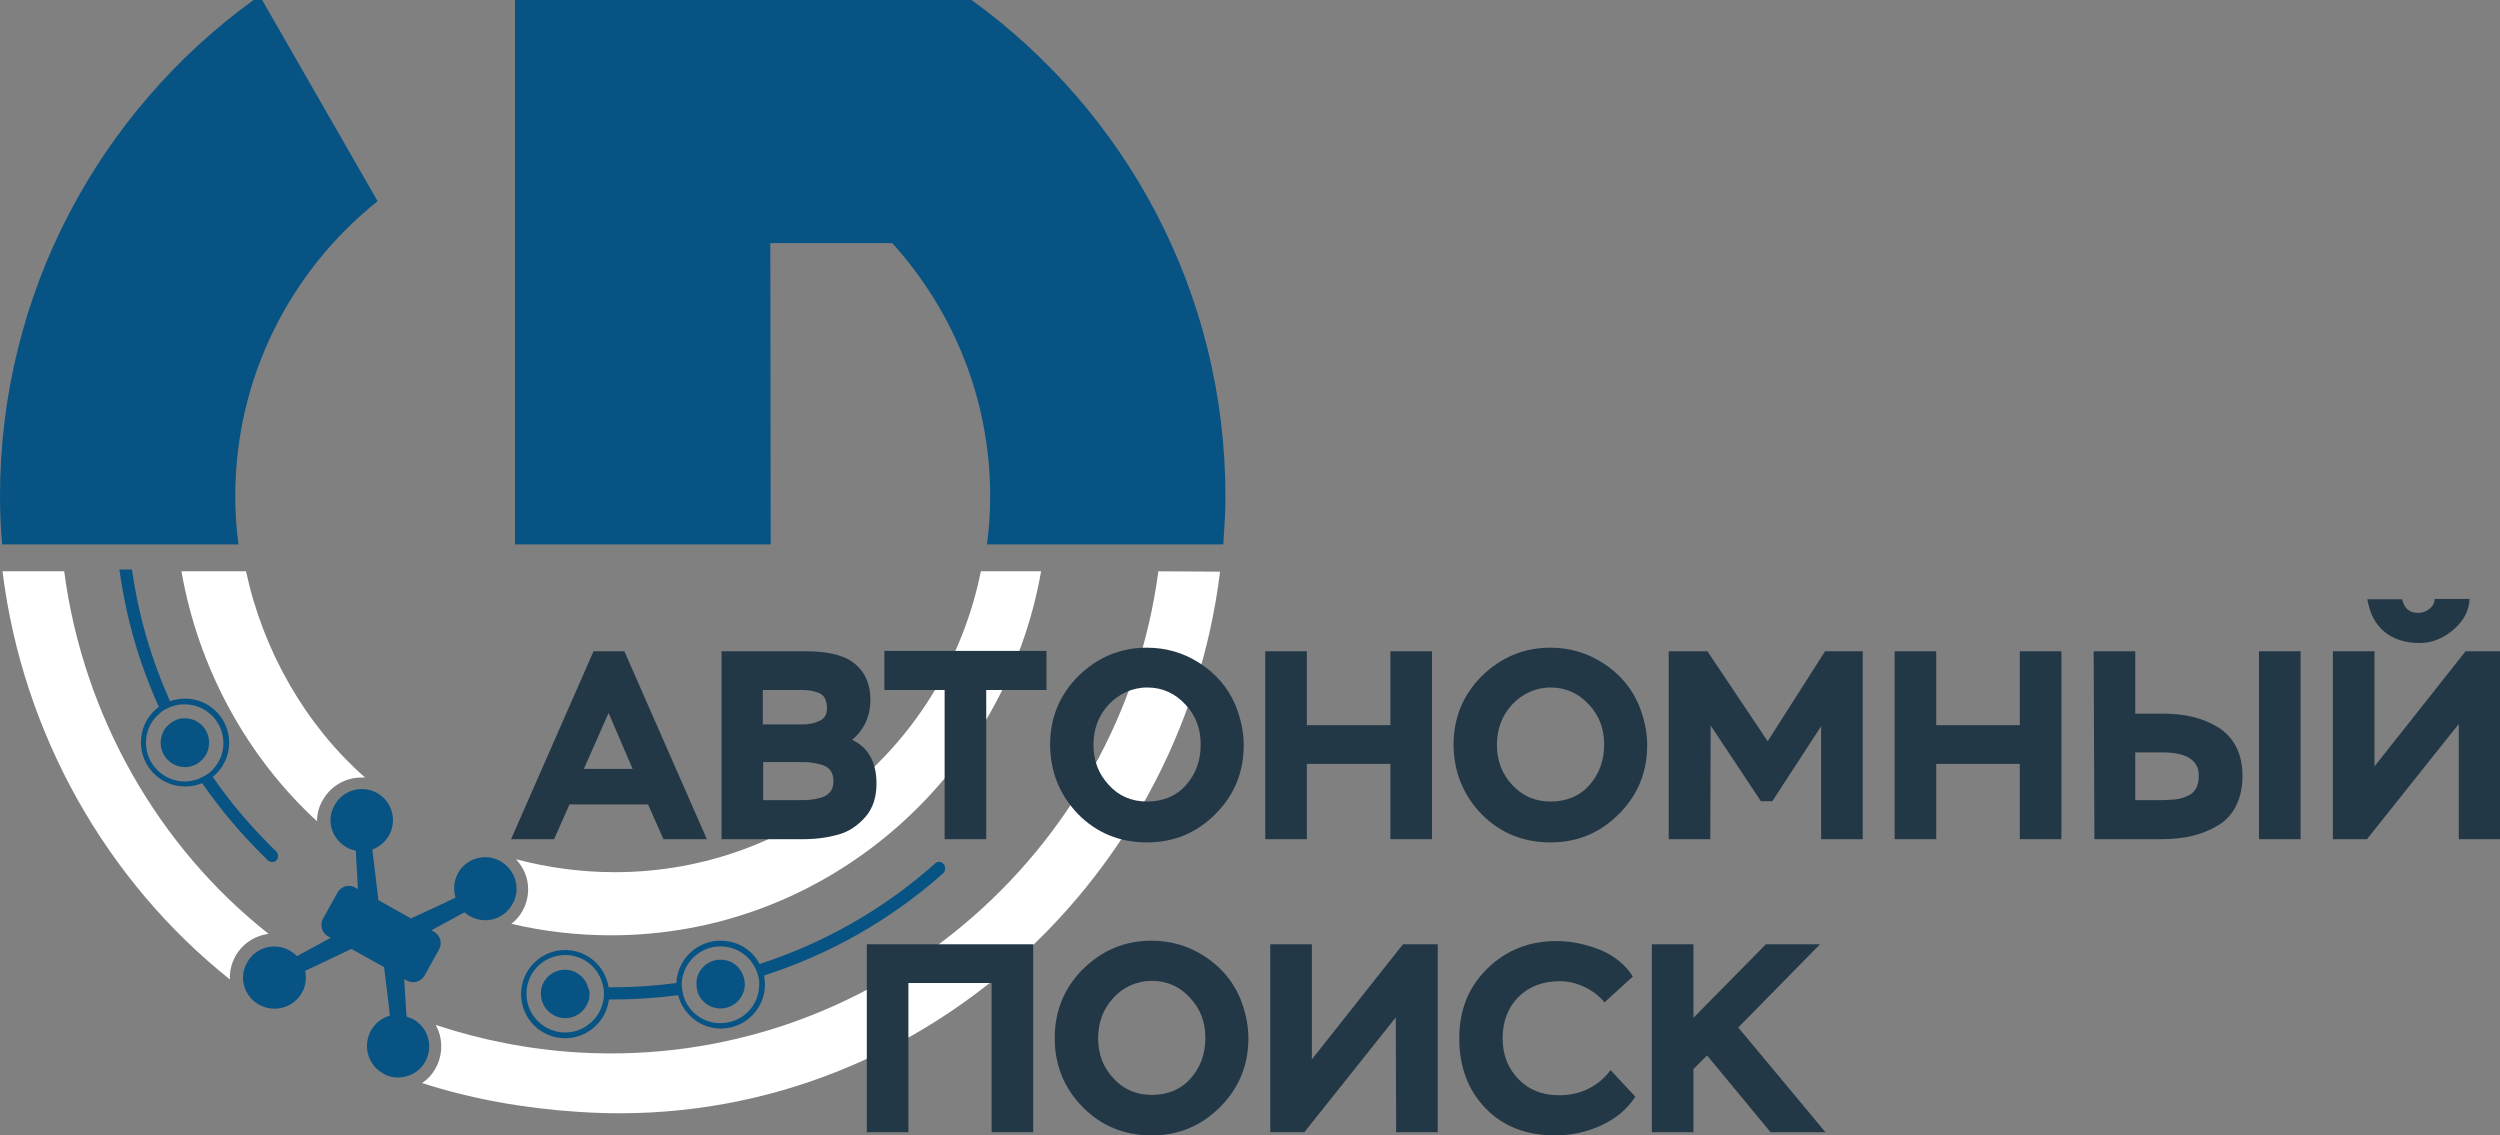 <?xml version="1.0" encoding="utf-8"?>
<svg version="1.1" id="Слой_1" xmlns="http://www.w3.org/2000/svg" xmlns:xlink="http://www.w3.org/1999/xlink" x="0px" y="0px"
	 viewBox="0 0 697.1 316.6" style="enable-background:new 0 0 697.1 316.6;" xml:space="preserve">
<rect x="0" y="0" width="697.1" height="316.6" fill="#808080" stroke="none"/>
<style type="text/css">
	.st0{fill:#FFFFFF;}
	.st1{fill:#075384;}
	.st2{fill:#FFFFFF;}
	.st3{fill:#233847;}
</style>
<g>
	<g id="Layer_1">
		<g>
			<path class="st0" d="M323,159.3c-10.5,79.1-80.3,138.7-161.2,134.2c-14.1-0.8-27.6-3.5-40.3-7.7c2,3.6,2.1,8.1,0,12
				c-0.9,1.7-2.2,3.1-3.8,4.2c13.7,4.4,28.1,7,43.1,8c90.8,6.5,168.5-61.9,179.4-150.6L323,159.3L323,159.3z M17.9,159.3H0.7
				c5.6,45.3,29,86.4,63.4,113.8c-0.1-2.1,0.4-4.4,1.5-6.4c1.9-3.5,5.4-5.8,9.3-6.3C44.2,236.2,23.2,199.6,17.9,159.3L17.9,159.3z"
				/>
			<path class="st0" d="M273.5,159.3c-9.6,47.7-51.3,83.9-102.1,83.9c-9.5,0-18.7-1.3-27.5-3.6c1.3,1.4,2.3,3.1,2.9,5
				c0.9,3.2,0.5,6.5-1.1,9.4c-0.8,1.4-1.8,2.6-3.1,3.6c8.9,2.1,18.3,3.2,27.8,3.2c60.1,0,109.9-44.3,119.9-101.5L273.5,159.3
				L273.5,159.3z M99,237.5c-0.1,0-0.1,0-0.2,0c0.1,0,0.1,0.1,0.2,0.1V237.5z M68.6,159.3H50.6c4.7,27.1,18.4,51.9,37.8,69.7
				c0-2,0.5-4.1,1.6-5.9c2.2-3.9,6.3-6.3,10.8-6.3c0.3,0,0.6,0,1,0C85.2,202.2,73.4,181.6,68.6,159.3L68.6,159.3z"/>
			<g>
				<path class="st1" d="M77,237.4L77,237.4c-6.7-6.5-12.6-13.4-17.7-20.8c0.1,0,0.1-0.1,0.2-0.1c2.7-2.3,4.4-5.6,4.4-9.4
					c0-6.8-5.5-12.3-12.3-12.3c-1.5,0-2.9,0.3-4.2,0.7c-5.2-11.6-8.8-23.9-10.6-36.7h-3.5c1.8,13.3,5.5,26.2,11,38.3
					c-0.4,0.3-0.8,0.6-1.1,0.9c-2.4,2.2-3.9,5.4-3.9,9c0,6.8,5.5,12.3,12.3,12.3c1.7,0,3.2-0.3,4.7-0.9c0,0,0.1,0,0.1,0
					c5.3,7.7,11.4,14.8,18.2,21.4l0.1,0.1c0.7,0.6,1.8,0.6,2.4,0C77.7,239.2,77.7,238.1,77,237.4L77,237.4z M55.5,217.1
					c-0.1,0-0.1,0-0.2,0.1c-1.2,0.4-2.4,0.7-3.8,0.7c-5.9,0-10.8-4.8-10.8-10.8c0-3,1.2-5.7,3.2-7.6c0.3-0.3,0.7-0.6,1-0.9
					c0.6-0.5,1.3-0.9,2-1.2c0.3-0.1,0.6-0.3,1-0.4c1.1-0.4,2.3-0.6,3.6-0.6c5.9,0,10.8,4.8,10.8,10.8c0,3.3-1.5,6.2-3.8,8.2
					c0,0-0.1,0-0.1,0.1C57.5,216.1,56.5,216.7,55.5,217.1L55.5,217.1z"/>
				<path class="st1" d="M58.3,207.1c0,1.9-0.8,3.7-2.1,4.9c0,0,0,0-0.1,0.1c-0.8,0.8-1.8,1.3-2.9,1.6c-0.1,0-0.3,0.1-0.4,0.1
					c-0.4,0.1-0.8,0.1-1.2,0.1c-3.7,0-6.8-3-6.8-6.8c0-1.5,0.5-2.8,1.2-3.9c0.2-0.3,0.5-0.6,0.8-0.9c0.6-0.6,1.3-1.1,2.2-1.5
					c0.3-0.1,0.5-0.2,0.8-0.3c0.6-0.2,1.2-0.2,1.8-0.2C55.3,200.3,58.3,203.3,58.3,207.1L58.3,207.1z"/>
			</g>
			<path class="st1" d="M164.4,277.1c0,0.5-0.1,0.9-0.1,1.4c0,0.2-0.1,0.4-0.2,0.6c-0.9,2.8-3.4,4.8-6.5,4.8c-3.4,0-6.3-2.6-6.7-5.9
				c0-0.3-0.1-0.6-0.1-0.9c0-1,0.2-2,0.6-2.8c1.1-2.3,3.4-3.9,6.1-3.9c3,0,5.6,2,6.4,4.7c0,0.1,0.1,0.2,0.1,0.4
				C164.3,275.9,164.4,276.5,164.4,277.1L164.4,277.1z"/>
			<g>
				<path class="st1" d="M263.1,240.9c-0.6-0.7-1.7-0.8-2.4-0.1l-0.1,0.1c-14.3,12.7-30.9,22.1-48.8,27.9c0,0,0,0,0,0
					c-2-3.9-6.1-6.5-10.9-6.5c-6.6,0-12,5.2-12.3,11.8c-5.9,0.8-12,1.2-18,1.2c-0.3,0-0.6,0-0.9,0c-0.9-5.9-6-10.4-12.1-10.4
					c-6.8,0-12.3,5.5-12.3,12.3s5.5,12.3,12.3,12.3c6,0,11.1-4.4,12.1-10.2c0-0.2,0.1-0.4,0.1-0.6c0.3,0,0.6,0,0.9,0
					c6.2,0,12.3-0.4,18.4-1.2c0,0.1,0.1,0.3,0.1,0.4c1.5,5.1,6.2,8.9,11.8,8.9c6.8,0,12.3-5.5,12.3-12.3c0-0.8-0.1-1.5-0.2-2.2
					c0-0.1,0-0.2,0-0.3c18.3-5.9,35.3-15.5,49.9-28.5l0.1-0.1C263.7,242.7,263.7,241.6,263.1,240.9L263.1,240.9z M168.3,278.6
					c0,0.2-0.1,0.4-0.1,0.6c-1,4.9-5.4,8.7-10.6,8.7c-5.9,0-10.8-4.8-10.8-10.8s4.8-10.8,10.8-10.8c5.3,0,9.7,3.8,10.6,8.9
					c0,0.1,0,0.2,0.1,0.3c0.1,0.5,0.1,1.1,0.1,1.6C168.4,277.6,168.4,278.1,168.3,278.6L168.3,278.6z M211.6,272.7
					c0.1,0.6,0.1,1.2,0.1,1.8c0,6-4.8,10.8-10.8,10.8c-4.9,0-9-3.2-10.3-7.6c0-0.1-0.1-0.3-0.1-0.4c-0.2-0.9-0.4-1.8-0.4-2.7
					c0-0.2,0-0.4,0-0.5c0,0,0-0.1,0-0.1c0.4-5.6,5-10.1,10.8-10.1c4,0,7.6,2.2,9.4,5.5l0,0c0.6,1,1,2.1,1.2,3.2
					C211.6,272.5,211.6,272.6,211.6,272.7L211.6,272.7z"/>
				<path class="st1" d="M207.7,274.4c0,3.7-3,6.8-6.8,6.8c-2.9,0-5.3-1.8-6.3-4.3c-0.1-0.1-0.1-0.3-0.1-0.4
					c-0.2-0.7-0.3-1.4-0.3-2.1c0-0.4,0-0.9,0.1-1.3c0,0,0-0.1,0-0.1c0.6-3.1,3.4-5.4,6.6-5.4c2.2,0,4.2,1,5.4,2.7
					c0.8,1.1,0.8,1.1,0,0c0.7,0.9,1.1,2,1.3,3.2c0,0.1,0,0.2,0,0.3C207.7,274,207.7,274.2,207.7,274.4L207.7,274.4z"/>
			</g>
			<path class="st1" d="M142.9,252.1c-1.1,2-3,3.5-5,4.1l0,0c-2.2,0.7-4.6,0.5-6.8-0.7c-0.6-0.3-1.1-0.7-1.6-1.1l-9.2,5l0.7,0.4
				c1.8,1,2.4,3.2,1.4,5l-4,7.2c-1,1.8-3.2,2.4-5,1.4l-0.7-0.4l0.6,9.7l0.1,0.8c0.6,0.2,1.2,0.4,1.8,0.7c4.2,2.3,5.7,7.6,3.4,11.8
				c-1.2,2.2-3.3,3.7-5.6,4.2c-2,0.5-4.3,0.3-6.2-0.9c-1.3-0.7-2.3-1.6-3-2.8l0,0c-1.8-2.6-2-6.1-0.4-9.1c1.2-2.1,3.1-3.6,5.3-4.2
				l-0.3-2.8l-1.3-10.7l-9.1-5.1l-10.1,4.8l-2.8,1.3c0.4,2,0.2,4.2-0.9,6.1c-1.8,3.2-5.3,4.8-8.7,4.4l0,0c-1.1-0.1-2.2-0.5-3.2-1
				c-1.6-0.9-2.8-2.2-3.6-3.7l0,0c-1.3-2.5-1.3-5.5,0.2-8.1c2.3-4.2,7.6-5.7,11.8-3.4c0.8,0.5,1.5,1,2.1,1.6l0.4-0.2l9-4.9l-0.7-0.4
				c-1.8-1-2.4-3.2-1.4-5l4-7.2c1-1.8,3.2-2.4,5-1.4l0.7,0.4l-0.6-10.6v-0.1c-0.1,0-0.1,0-0.2,0l0,0c-0.8-0.2-1.6-0.5-2.3-0.9
				c-1.6-0.9-2.8-2.2-3.6-3.7c-1.3-2.5-1.3-5.5,0.2-8.1c2.3-4.2,7.6-5.7,11.8-3.4c4.2,2.3,5.7,7.6,3.4,11.8c-1.1,1.9-2.8,3.3-4.7,4
				l0.5,3.9l1.2,10.2l9.1,5.1l9.9-4.6l2.5-1.2c-0.6-2.2-0.5-4.6,0.7-6.8c2.3-4.2,7.6-5.7,11.8-3.4
				C143.8,242.6,145.3,247.9,142.9,252.1L142.9,252.1z"/>
		</g>
		<g>
			<path class="st1" d="M65.6,138.4c0-33.3,15.5-63,39.7-82.3L73.1,0h-2.4C27.9,31,0,81.5,0,138.4c0,4.5,0.2,9,0.6,13.4h65.9
				C65.9,147.4,65.6,143,65.6,138.4z"/>
			<path class="st1" d="M214.8,67.8h34c16.9,18.7,27.3,43.4,27.3,70.6c0,4.5-0.3,9-0.9,13.4h65.9c0.3-4.4,0.6-8.9,0.6-13.4
				c0-57-27.9-107.4-70.8-138.4H143.6v36.8v115h71.3L214.8,67.8L214.8,67.8z"/>
			<path class="st2" d="M180.9,151.8"/>
			<path class="st2" d="M180.9,151.8"/>
			<path class="st2" d="M180.9,151.8"/>
			<path class="st2" d="M180.9,151.8"/>
			<path class="st2" d="M180.9,151.8"/>
			<path class="st2" d="M180.9,151.8"/>
		</g>
		<g>
			<path class="st3" d="M154.5,234h-12l23-52.4h8.6l23,52.4h-12.1l-4.3-9.7h-21.9L154.5,234L154.5,234z M176.4,214.4l-6.7-15.6
				l-6.9,15.6H176.4z"/>
			<path class="st3" d="M224,234h-22.8v-52.4h23.4c5.7,0,10.1,0.9,13,2.9c3.4,2.4,5.1,6,5.1,10.6s-1.7,8.3-5.1,11.2
				c4.5,2.1,6.8,6.2,6.8,12.2c0,3.8-1,6.9-3.1,9.3c-2.1,2.4-4.6,4.1-7.5,4.9C231,233.5,227.7,234,224,234z M222.6,192.4h-9.9v9.6
				h10.9c1.9,0,3.5-0.3,4.9-1c1.4-0.6,2.1-1.8,2.1-3.4c0-1.1-0.2-2.1-0.6-2.9c-0.4-0.8-1.1-1.3-2-1.6c-0.9-0.3-1.7-0.5-2.5-0.6
				S223.8,192.4,222.6,192.4L222.6,192.4z M223.4,212.5h-10.6v10.6h10c1.3,0,2.3,0,3.2-0.1s1.9-0.3,3-0.6c1.1-0.3,1.9-0.9,2.5-1.6
				s0.9-1.8,0.9-3s-0.3-2.2-0.8-2.9s-1.3-1.3-2.3-1.6c-1-0.3-1.9-0.5-2.7-0.6C225.7,212.5,224.6,212.5,223.4,212.5L223.4,212.5z"/>
			<path class="st3" d="M263.4,192.4h-16.8v-10.9h45.2v10.9H275V234h-11.6V192.4L263.4,192.4z"/>
			<path class="st3" d="M292.8,207.8c0-7.6,2.6-14,7.9-19.3c5.3-5.2,11.7-7.9,19.1-7.9c5.3,0,10.2,1.4,14.7,4.3
				c4.5,2.9,7.8,6.7,9.9,11.5c1.6,3.9,2.4,7.7,2.4,11.4c0,7.5-2.6,13.9-7.9,19.2s-11.6,7.9-19.1,7.9c-7.5,0-14-2.6-19.2-7.9
				C295.5,221.7,292.9,215.3,292.8,207.8L292.8,207.8z M309.1,196.5c-2.8,3.1-4.2,6.8-4.2,11.2s1.4,8.1,4.3,11.2
				c2.8,3.1,6.4,4.6,10.7,4.6s8.1-1.5,10.8-4.6c2.7-3,4.1-6.8,4.1-11.3s-1.4-8.1-4.3-11.2s-6.4-4.7-10.6-4.7
				S311.9,193.5,309.1,196.5L309.1,196.5z"/>
			<path class="st3" d="M399.3,234h-11.6v-21h-23.3v21h-11.6v-52.4h11.6v20.6h23.3v-20.6h11.6V234z"/>
			<path class="st3" d="M405.3,207.8c0-7.6,2.6-14,7.9-19.3c5.3-5.2,11.7-7.9,19.1-7.9c5.3,0,10.2,1.4,14.7,4.3
				c4.5,2.9,7.8,6.7,9.9,11.5c1.6,3.9,2.4,7.7,2.4,11.4c0,7.5-2.6,13.9-7.9,19.2s-11.6,7.9-19.1,7.9c-7.5,0-14-2.6-19.2-7.9
				C408,221.7,405.4,215.3,405.3,207.8L405.3,207.8z M421.6,196.5c-2.8,3.1-4.2,6.8-4.2,11.2s1.4,8.1,4.3,11.2
				c2.9,3.1,6.4,4.6,10.7,4.6s8.1-1.5,10.8-4.6c2.7-3,4.1-6.8,4.1-11.3s-1.4-8.1-4.3-11.2c-2.9-3.1-6.4-4.7-10.6-4.7
				S424.4,193.5,421.6,196.5L421.6,196.5z"/>
			<path class="st3" d="M476.9,234h-11.6v-52.4h10.8l16.8,25.1l16-25.1h10.5V234h-11.6v-31.5l-13.6,20.9H491L477,202.3L476.9,234
				L476.9,234z"/>
			<path class="st3" d="M574.8,234h-11.6v-21h-23.3v21h-11.6v-52.4h11.6v20.6h23.3v-20.6h11.6V234z"/>
			<path class="st3" d="M583.8,181.6h11.6v17.4h7.8c3,0,5.8,0.3,8.3,0.9c2.5,0.6,4.8,1.6,7,2.9c2.1,1.3,3.8,3.1,5,5.4
				c1.2,2.3,1.8,5,1.8,8.1c0,3.3-0.6,6-1.8,8.4c-1.2,2.4-2.9,4.2-5.1,5.5s-4.6,2.3-7.2,2.9s-5.4,0.9-8.5,0.9h-18.7L583.8,181.6
				L583.8,181.6z M603,209.8h-7.6v13.3h7.4c1.5,0,2.8-0.1,3.8-0.2c1-0.1,2.1-0.4,3.2-0.9c1.1-0.4,1.9-1.1,2.5-2.1s0.8-2.2,0.8-3.7
				C613.1,212,609.7,209.8,603,209.8L603,209.8z M641.5,234h-11.6v-52.4h11.6V234z"/>
			<path class="st3" d="M685.5,202L660,234h-9.5v-52.4h11.6v32.1l25.4-32.1h9.7V234h-11.6V202z M660.1,167.1h9.7
				c0.6,2.6,2.1,3.8,4.5,3.8c1.2,0,2.2-0.4,3.1-1.1c0.9-0.7,1.4-1.6,1.5-2.8h9.7c-0.1,3.3-1.6,6.1-4.5,8.6s-6.1,3.7-9.4,3.7
				c-4.1,0-7.4-1.1-9.9-3.2S660.8,171.1,660.1,167.1L660.1,167.1z"/>
		</g>
		<g>
			<path class="st3" d="M288.1,315.7h-11.6v-41.6h-23.2v41.6h-11.6v-52.4h46.4L288.1,315.7L288.1,315.7z"/>
			<path class="st3" d="M294.1,289.5c0-7.6,2.6-14,7.9-19.3c5.3-5.2,11.6-7.9,19.1-7.9c5.3,0,10.2,1.4,14.7,4.3
				c4.5,2.9,7.8,6.7,9.9,11.5c1.6,3.9,2.4,7.7,2.4,11.4c0,7.5-2.6,13.9-7.9,19.2s-11.6,7.9-19.1,7.9c-7.5,0-14-2.6-19.2-7.9
				C296.7,303.4,294.1,297,294.1,289.5L294.1,289.5z M310.4,278.3c-2.8,3.1-4.2,6.8-4.2,11.2s1.4,8.1,4.3,11.2
				c2.8,3.1,6.4,4.6,10.7,4.6s8.1-1.5,10.8-4.6c2.7-3,4.1-6.8,4.1-11.3s-1.4-8.1-4.3-11.2c-2.8-3.1-6.4-4.7-10.6-4.7
				S313.2,275.2,310.4,278.3L310.4,278.3z"/>
			<path class="st3" d="M389.2,283.7l-25.5,32h-9.5v-52.4h11.6v32.1l25.4-32.1h9.7v52.4h-11.6L389.2,283.7L389.2,283.7z"/>
			<path class="st3" d="M449.1,298.4l6.9,7.4c-2.3,3.5-5.4,6.1-9.5,8c-4.1,1.9-8.4,2.8-12.8,2.8c-8.1,0-14.6-2.5-19.5-7.6
				s-7.3-11.6-7.3-19.5s2.6-14.3,7.8-19.4c5.2-5.1,11.6-7.7,19.3-7.7c4.2,0,8.3,0.9,12.3,2.5c4,1.7,7,4.2,9,7.4l-7.9,7.2
				c-1.5-1.8-3.3-3.2-5.6-4.3c-2.3-1.1-4.6-1.6-6.9-1.6c-4.7,0-8.6,1.5-11.5,4.4c-2.9,2.9-4.4,6.8-4.4,11.5s1.5,8.4,4.4,11.4
				s6.7,4.5,11.3,4.5C440.6,305.4,445.5,303.1,449.1,298.4L449.1,298.4z"/>
			<path class="st3" d="M472.2,315.7h-11.6v-52.4h11.6v20.5l20.2-20.5h15.1l-22.8,23.2l24.3,29.2h-15.3L476,294.3l-3.8,3.8V315.7z"
				/>
		</g>
	</g>
</g>
</svg>
